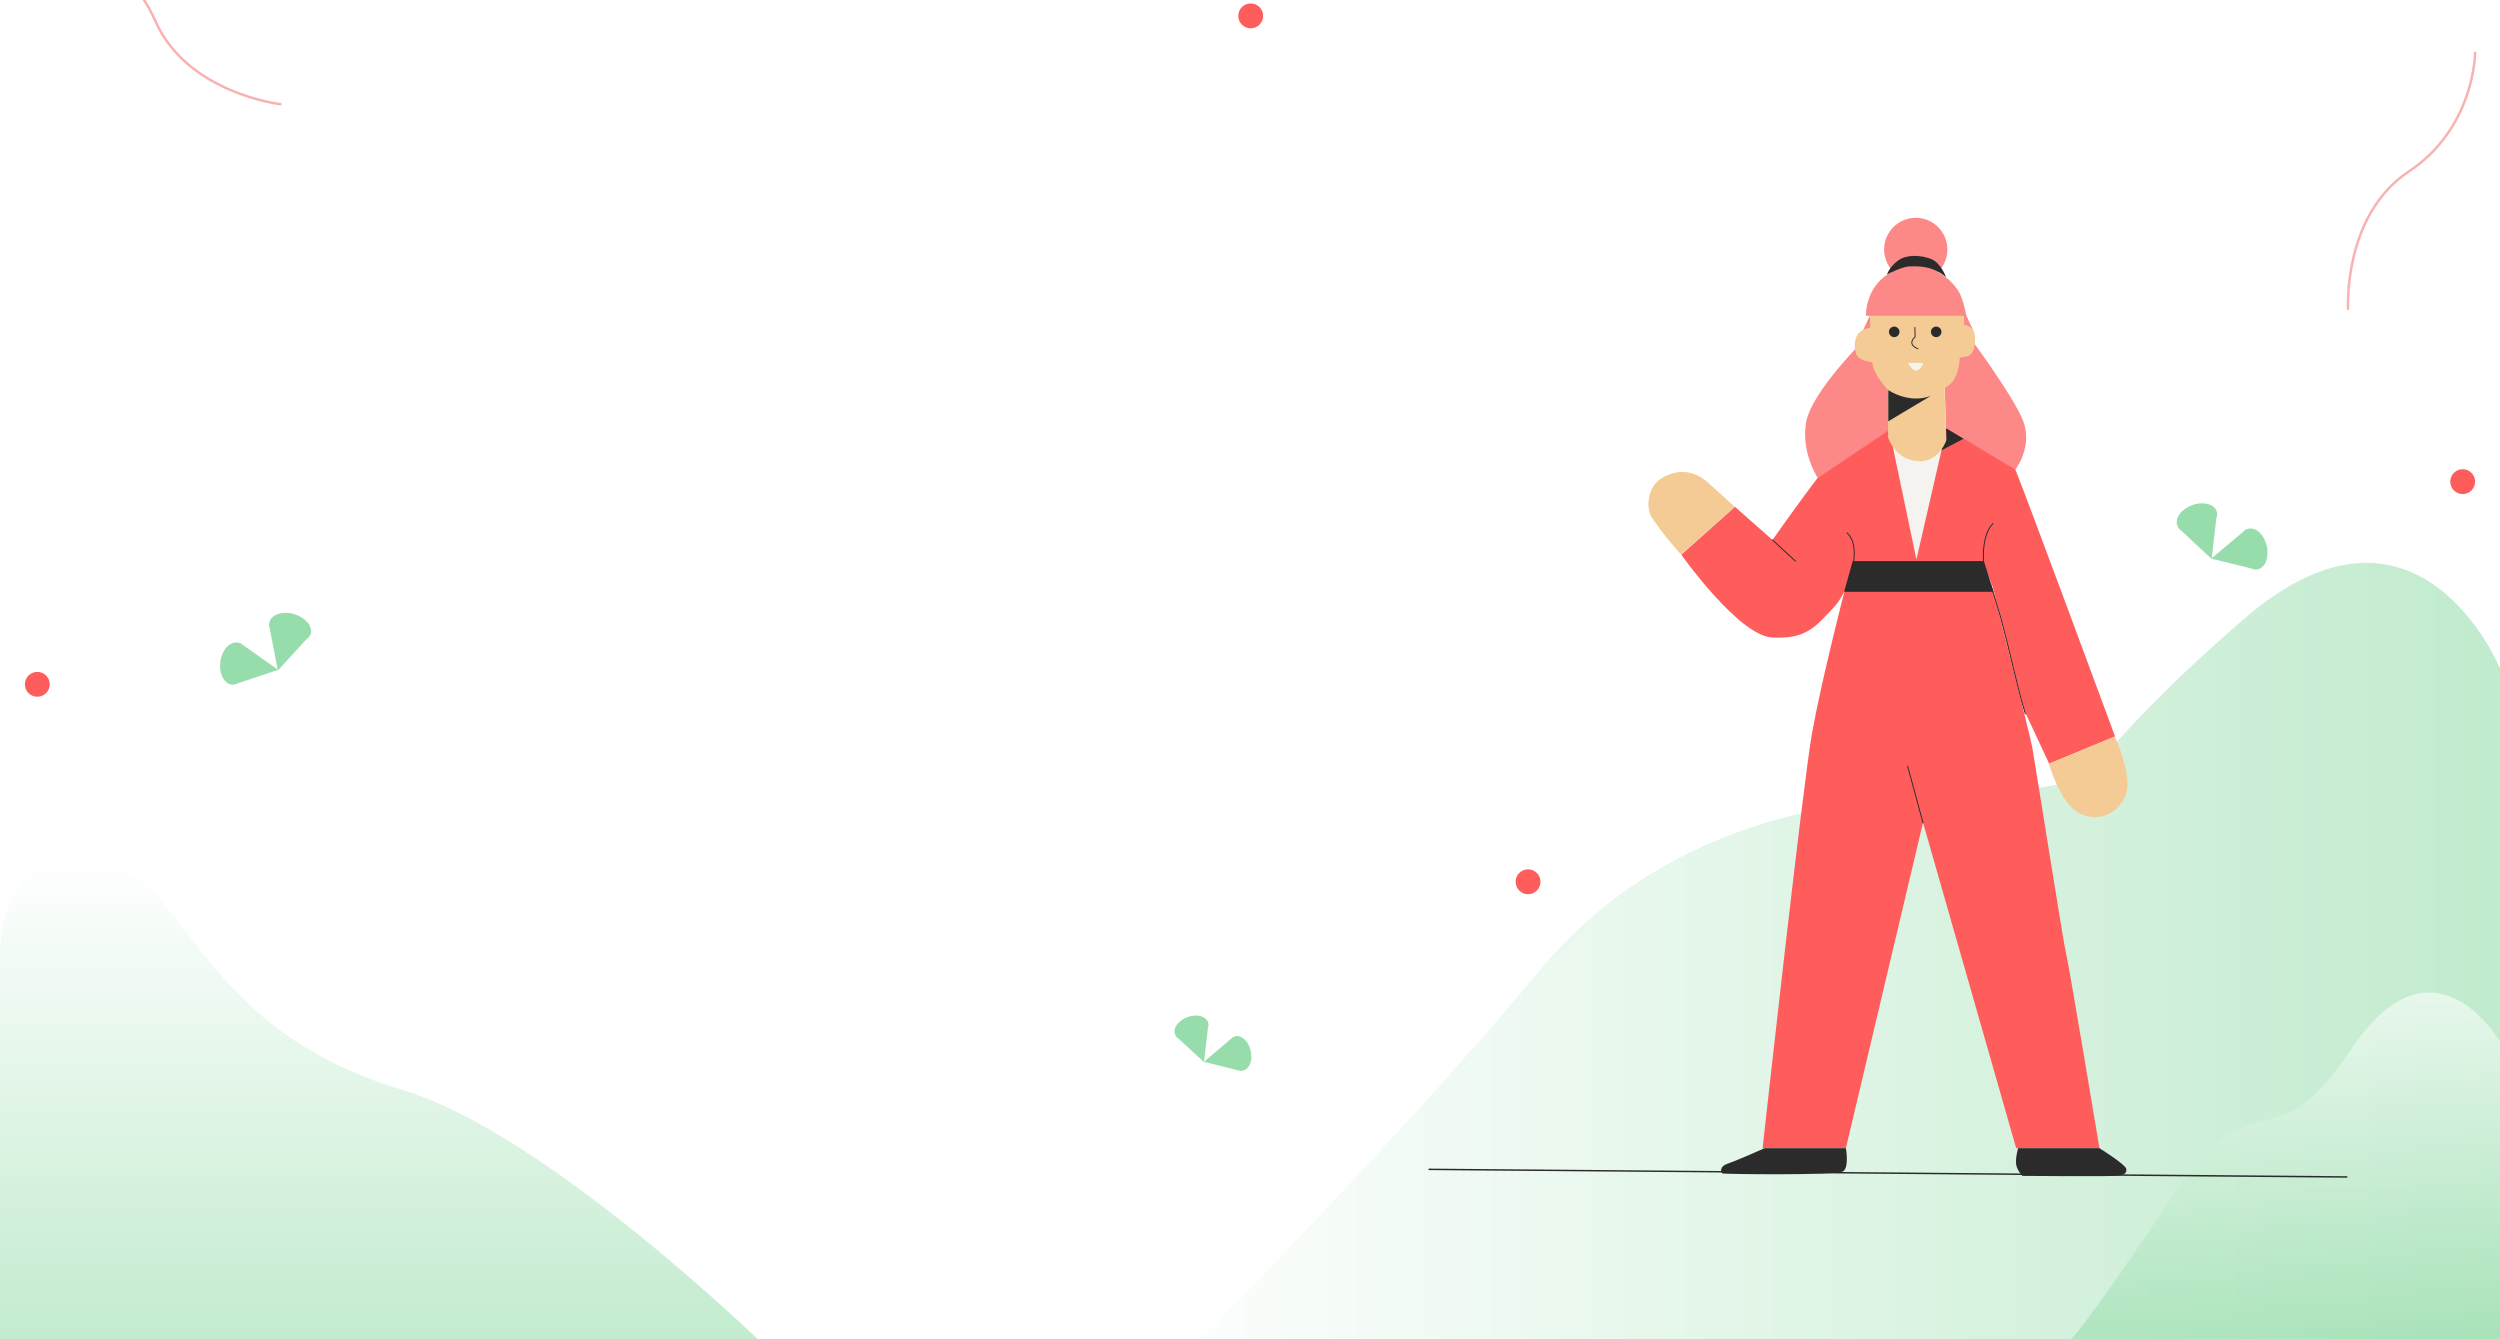 <?xml version="1.0" encoding="UTF-8"?> <svg xmlns="http://www.w3.org/2000/svg" width="1680" height="900" viewBox="0 0 1680 900" fill="none"><rect x="0" y="0" width="1680" height="900" fill="#808080" stroke="none"/> <g clip-path="url(#clip0)"> <rect width="1680" height="900" fill="white"></rect> <path opacity="0.6" d="M514.3 904.818C514.3 904.818 368.163 762.07 271.266 732.707C174.369 703.344 145.007 650.265 109.546 606.447C74.084 562.629 0 562.629 0 643.038C0 723.446 0 907.754 0 907.754L514.3 904.818Z" fill="url(#paint0_linear)"></path> <path opacity="0.6" d="M1680 706.746V449.178C1680 449.178 1624.73 314.056 1506.9 416.813C1388.81 519.571 1420.62 523.347 1363.46 530.09C1306.3 536.832 1142.91 521.459 1033.99 652.805C925.058 784.152 752.5 954.875 752.5 954.875H1680V706.746Z" fill="url(#paint1_linear)"></path> <path opacity="0.6" d="M1453.23 901.881H1680V700.182C1680 700.182 1635.5 622.258 1579.94 705.151C1524.38 787.818 1518.05 716.896 1457.52 807.469C1396.99 898.042 1389.99 901.655 1389.99 901.655L1453.23 901.881Z" fill="url(#paint2_linear)"></path> <path d="M960.387 785.804L1577 790.921" stroke="#2B292D" stroke-miterlimit="10" stroke-linecap="round" stroke-linejoin="round"></path> <path d="M33.428 -43.599C33.428 -43.599 82.893 -34.79 104.351 13.997C125.808 62.785 188.373 70.012 188.373 70.012" stroke="#F9B2B2" stroke-width="1.684" stroke-miterlimit="10" stroke-linecap="round" stroke-linejoin="round"></path> <path d="M1663.29 35.455C1663.29 35.455 1663.06 85.823 1618.79 115.186C1574.29 144.774 1577.91 207.565 1577.91 207.565" stroke="#F9B2B2" stroke-width="1.684" stroke-miterlimit="10" stroke-linecap="round" stroke-linejoin="round"></path> <path d="M163.903 433.884L186.942 450.147L159.837 459.181C158.482 459.859 156.901 460.311 155.546 460.085C150.351 459.181 146.963 452.18 148.092 444.5C149.222 436.595 154.417 430.948 159.837 431.852C161.193 431.852 162.548 432.755 163.903 433.884Z" fill="#97DDAC"></path> <path d="M205.689 429.819L186.716 450.599L181.295 422.591C180.843 421.01 180.617 419.655 181.069 418.074C182.424 412.879 189.878 410.394 197.557 412.653C205.237 414.912 210.206 420.784 208.851 425.979C208.173 427.56 207.044 428.915 205.689 429.819Z" fill="#97DDAC"></path> <path d="M811.767 690.695L809.056 713.734L791.89 697.923C790.761 697.245 790.083 696.342 789.632 694.987C788.051 690.921 791.89 685.726 797.989 683.468C804.087 681.209 810.186 682.79 811.767 686.856C812.219 687.985 812.219 689.34 811.767 690.695Z" fill="#97DDAC"></path> <path d="M831.417 719.154L809.056 713.508L826.9 698.374C827.803 697.471 828.707 696.793 830.062 696.342C834.354 695.438 839.097 699.73 840.452 706.054C842.033 712.378 839.774 718.251 835.483 719.38C834.128 719.832 832.772 719.606 831.417 719.154Z" fill="#97DDAC"></path> <path d="M1489.37 348.28L1486.21 375.61L1465.88 356.638C1464.52 355.734 1463.62 354.605 1463.17 353.25C1461.36 348.28 1465.65 342.182 1473.11 339.472C1480.33 336.761 1487.79 338.568 1489.59 343.537C1490.05 344.892 1490.05 346.474 1489.37 348.28Z" fill="#97DDAC"></path> <path d="M1512.63 381.935L1485.98 375.385L1507.21 357.541C1508.12 356.412 1509.47 355.509 1510.83 355.283C1516.02 354.153 1521.44 359.122 1523.25 366.802C1525.06 374.256 1522.34 381.483 1517.15 382.613C1515.79 382.839 1514.21 382.613 1512.63 381.935Z" fill="#97DDAC"></path> <path d="M840.482 19.031C845.097 19.031 848.839 15.289 848.839 10.674C848.839 6.058 845.097 2.316 840.482 2.316C835.867 2.316 832.125 6.058 832.125 10.674C832.125 15.289 835.867 19.031 840.482 19.031Z" fill="#FF5C5C"></path> <path d="M25.072 468.216C29.687 468.216 33.428 464.475 33.428 459.859C33.428 455.244 29.687 451.502 25.072 451.502C20.456 451.502 16.714 455.244 16.714 459.859C16.714 464.475 20.456 468.216 25.072 468.216Z" fill="#FF5C5C"></path> <path d="M1026.86 600.906C1031.47 600.906 1035.21 597.164 1035.21 592.548C1035.21 587.933 1031.47 584.191 1026.86 584.191C1022.24 584.191 1018.5 587.933 1018.5 592.548C1018.5 597.164 1022.24 600.906 1026.86 600.906Z" fill="#FF5C5C"></path> <path d="M1654.93 332.018C1659.54 332.018 1663.29 328.276 1663.29 323.661C1663.29 319.045 1659.54 315.304 1654.93 315.304C1650.31 315.304 1646.57 319.045 1646.57 323.661C1646.57 328.276 1650.31 332.018 1654.93 332.018Z" fill="#FF5C5C"></path> <path d="M1307.77 287.691C1307.77 287.691 1347.93 300.243 1354.28 315.452C1360.63 330.662 1421.32 494.866 1421.32 494.866L1377.02 513.177L1359.74 476.113L1339.07 394.306L1333.16 379.539H1244.86C1244.86 379.539 1243.24 396.668 1231.57 408.925C1219.9 421.329 1213.56 429.598 1190.96 428.417C1168.37 427.235 1129.83 372.747 1129.83 372.747L1165.86 340.555L1191.11 362.853C1191.11 362.853 1231.13 305.854 1237.77 301.867C1244.42 297.88 1268.78 288.872 1268.78 288.872L1307.77 287.691Z" fill="#FF5C5C"></path> <path d="M1303.93 303.048L1319.58 294.779L1307.77 287.691C1307.77 287.691 1308.06 294.041 1307.77 295.665C1307.62 297.437 1303.93 303.048 1303.93 303.048Z" fill="#2B2B2B"></path> <path d="M1271.88 299.8L1287.83 375.995L1304.96 301.424L1271.88 299.8Z" fill="#F5F3F0"></path> <path d="M1354.28 315.6C1354.28 315.6 1366.24 300.39 1359.6 282.966C1352.95 265.689 1321.94 224.342 1321.94 224.342L1326.22 222.57L1320.17 209.428L1306.88 260.668L1307.77 287.691L1354.28 315.6Z" fill="#FC8888"></path> <path d="M1221.53 321.211C1221.53 321.211 1210.16 303.934 1213.7 283.852C1217.39 262.588 1255.34 225.672 1255.34 225.672L1251.06 223.9L1257.12 210.757L1270.41 261.997L1269.52 289.02L1221.53 321.211Z" fill="#FC8888"></path> <path d="M1319.87 211.791V218.436C1319.87 218.436 1327.26 218.288 1327.26 227.739C1327.26 233.202 1326.08 238.666 1321.5 239.552C1316.92 240.438 1316.92 240.438 1316.92 240.438C1316.92 240.438 1316.92 256.386 1306.73 260.668L1307.91 295.813C1307.91 295.813 1302.89 311.465 1287.98 309.841C1273.06 308.217 1268.78 293.893 1268.78 293.893V262.145C1268.78 262.145 1258.59 251.513 1258.15 243.391C1258.15 243.391 1249.14 242.653 1247.52 238.223C1245.89 233.645 1244.42 221.832 1256.82 220.208L1256.53 207.804L1319.87 211.791Z" fill="#F4CB95"></path> <path d="M1268.93 262.145C1268.93 262.145 1282.81 271.743 1297.58 265.984L1268.93 283.114V262.145Z" fill="#2B2B2B"></path> <path d="M1292.7 243.834H1282.22C1282.22 243.834 1287.54 255.5 1292.7 243.834Z" fill="#F5F3F0"></path> <path d="M1301.12 226.557C1299.16 226.557 1297.58 224.971 1297.58 223.013C1297.58 221.056 1299.16 219.469 1301.12 219.469C1303.08 219.469 1304.66 221.056 1304.66 223.013C1304.66 224.971 1303.08 226.557 1301.12 226.557Z" fill="#2B2B2B"></path> <path d="M1272.92 226.557C1270.96 226.557 1269.37 224.971 1269.37 223.013C1269.37 221.056 1270.96 219.469 1272.92 219.469C1274.87 219.469 1276.46 221.056 1276.46 223.013C1276.46 224.971 1274.87 226.557 1272.92 226.557Z" fill="#2B2B2B"></path> <path d="M1286.8 220.06L1286.94 226.41C1286.94 226.41 1280.89 231.135 1288.86 234.384" stroke="#2B292D" stroke-width="0.642" stroke-miterlimit="10" stroke-linecap="round" stroke-linejoin="round"></path> <path d="M1339.37 351.778C1339.37 351.778 1331.54 357.98 1333.02 378.506" stroke="#2B292D" stroke-width="0.642" stroke-miterlimit="10" stroke-linecap="round" stroke-linejoin="round"></path> <path d="M1241.17 358.128C1241.17 358.128 1248.11 362.853 1245.45 378.653" stroke="#2B292D" stroke-width="0.642" stroke-miterlimit="10" stroke-linecap="round" stroke-linejoin="round"></path> <path d="M1191.11 362.853L1206.47 377.029" stroke="#2B292D" stroke-width="0.642" stroke-miterlimit="10" stroke-linecap="round" stroke-linejoin="round"></path> <path d="M1339.66 397.702C1339.66 397.702 1363.44 490.731 1365.65 502.102C1367.72 513.472 1386.77 634.706 1388.39 640.612C1390.02 646.519 1410.84 771.592 1410.84 771.592H1354.87L1292.26 552.751L1240.43 771.592H1184.46C1184.46 771.592 1211.34 528.091 1217.69 492.651C1224.04 457.211 1239.4 397.702 1239.4 397.702L1241.91 391.795L1338.04 391.943L1339.66 397.702Z" fill="#FF5C5C"></path> <path d="M1333.16 377.029L1339.66 397.702H1239.25L1245.01 377.029H1333.16Z" fill="#2B2B2B"></path> <path d="M1421.17 495.014C1421.17 495.014 1433.87 522.48 1428.26 534.884C1422.65 547.288 1409.66 552.899 1397.1 546.402C1384.55 539.904 1376.87 513.324 1376.87 513.324L1421.17 495.014Z" fill="#F4CB95"></path> <path d="M1165.71 340.555L1129.68 372.746C1129.68 372.746 1117.42 359.161 1110.04 347.791C1105.76 341.294 1107.24 326.97 1116.54 321.359C1125.99 315.747 1137.06 314.861 1147.55 324.164C1158.03 333.467 1165.71 340.555 1165.71 340.555Z" fill="#F4CB95"></path> <path d="M1410.84 771.592C1410.84 771.592 1428.56 782.667 1428.85 785.472C1429.15 788.278 1428.26 789.755 1420.88 790.198C1413.49 790.641 1359.01 790.198 1359.01 790.198C1359.01 790.198 1354.72 785.915 1354.72 781.042C1354.72 776.022 1356.2 771.592 1356.2 771.592H1410.84Z" fill="#2B2B2B"></path> <path d="M1240.43 771.592C1240.43 771.592 1242.79 784.143 1238.66 787.097C1234.52 790.05 1158.03 789.016 1157.44 788.573C1156.85 788.13 1154.64 784.143 1161.13 781.928C1167.63 779.713 1185.79 771.592 1185.79 771.592H1240.43Z" fill="#2B2B2B"></path> <path d="M1272.18 182.405C1268.49 178.566 1266.12 173.398 1266.12 167.639C1266.12 155.826 1275.72 146.375 1287.39 146.375C1299.2 146.375 1308.65 155.973 1308.65 167.639C1308.65 173.546 1306.14 179.009 1302.3 182.848C1309.98 186.983 1314.85 193.333 1316.63 196.581C1319.73 202.34 1321.35 212.234 1321.35 212.234H1253.87C1253.87 212.234 1253.28 191.118 1272.18 182.405Z" fill="#FC8888"></path> <path d="M1307.77 186.245C1307.77 186.245 1304.22 176.499 1297.58 173.989C1290.93 171.478 1281.48 170.74 1275.57 175.022C1269.67 179.305 1268.04 184.473 1268.04 184.473C1268.04 184.473 1277.94 179.305 1282.81 179.009C1287.98 179.009 1297.87 177.976 1307.77 186.245Z" fill="#2B2B2B"></path> <path d="M1361.07 479.804C1354.13 457.802 1347.49 420.443 1337.89 394.01" stroke="#2B292D" stroke-width="0.642" stroke-miterlimit="10" stroke-linecap="round" stroke-linejoin="round"></path> <path d="M1292.26 552.899L1281.92 514.801" stroke="#2B292D" stroke-width="0.642" stroke-miterlimit="10" stroke-linecap="round" stroke-linejoin="round"></path> </g> <defs> <linearGradient id="paint0_linear" x1="257.12" y1="577.29" x2="257.12" y2="907.889" gradientUnits="userSpaceOnUse"> <stop stop-color="white"></stop> <stop offset="1" stop-color="#97DDAC"></stop> </linearGradient> <linearGradient id="paint1_linear" x1="752.376" y1="666.534" x2="1679.98" y2="666.534" gradientUnits="userSpaceOnUse"> <stop stop-color="white"></stop> <stop offset="1" stop-color="#97DDAC"></stop> </linearGradient> <linearGradient id="paint2_linear" x1="1534.88" y1="666.936" x2="1534.88" y2="901.861" gradientUnits="userSpaceOnUse"> <stop stop-color="white"></stop> <stop offset="1" stop-color="#97DDAC"></stop> </linearGradient> <clipPath id="clip0"> <rect width="1680" height="900" fill="white"></rect> </clipPath> </defs> </svg> 